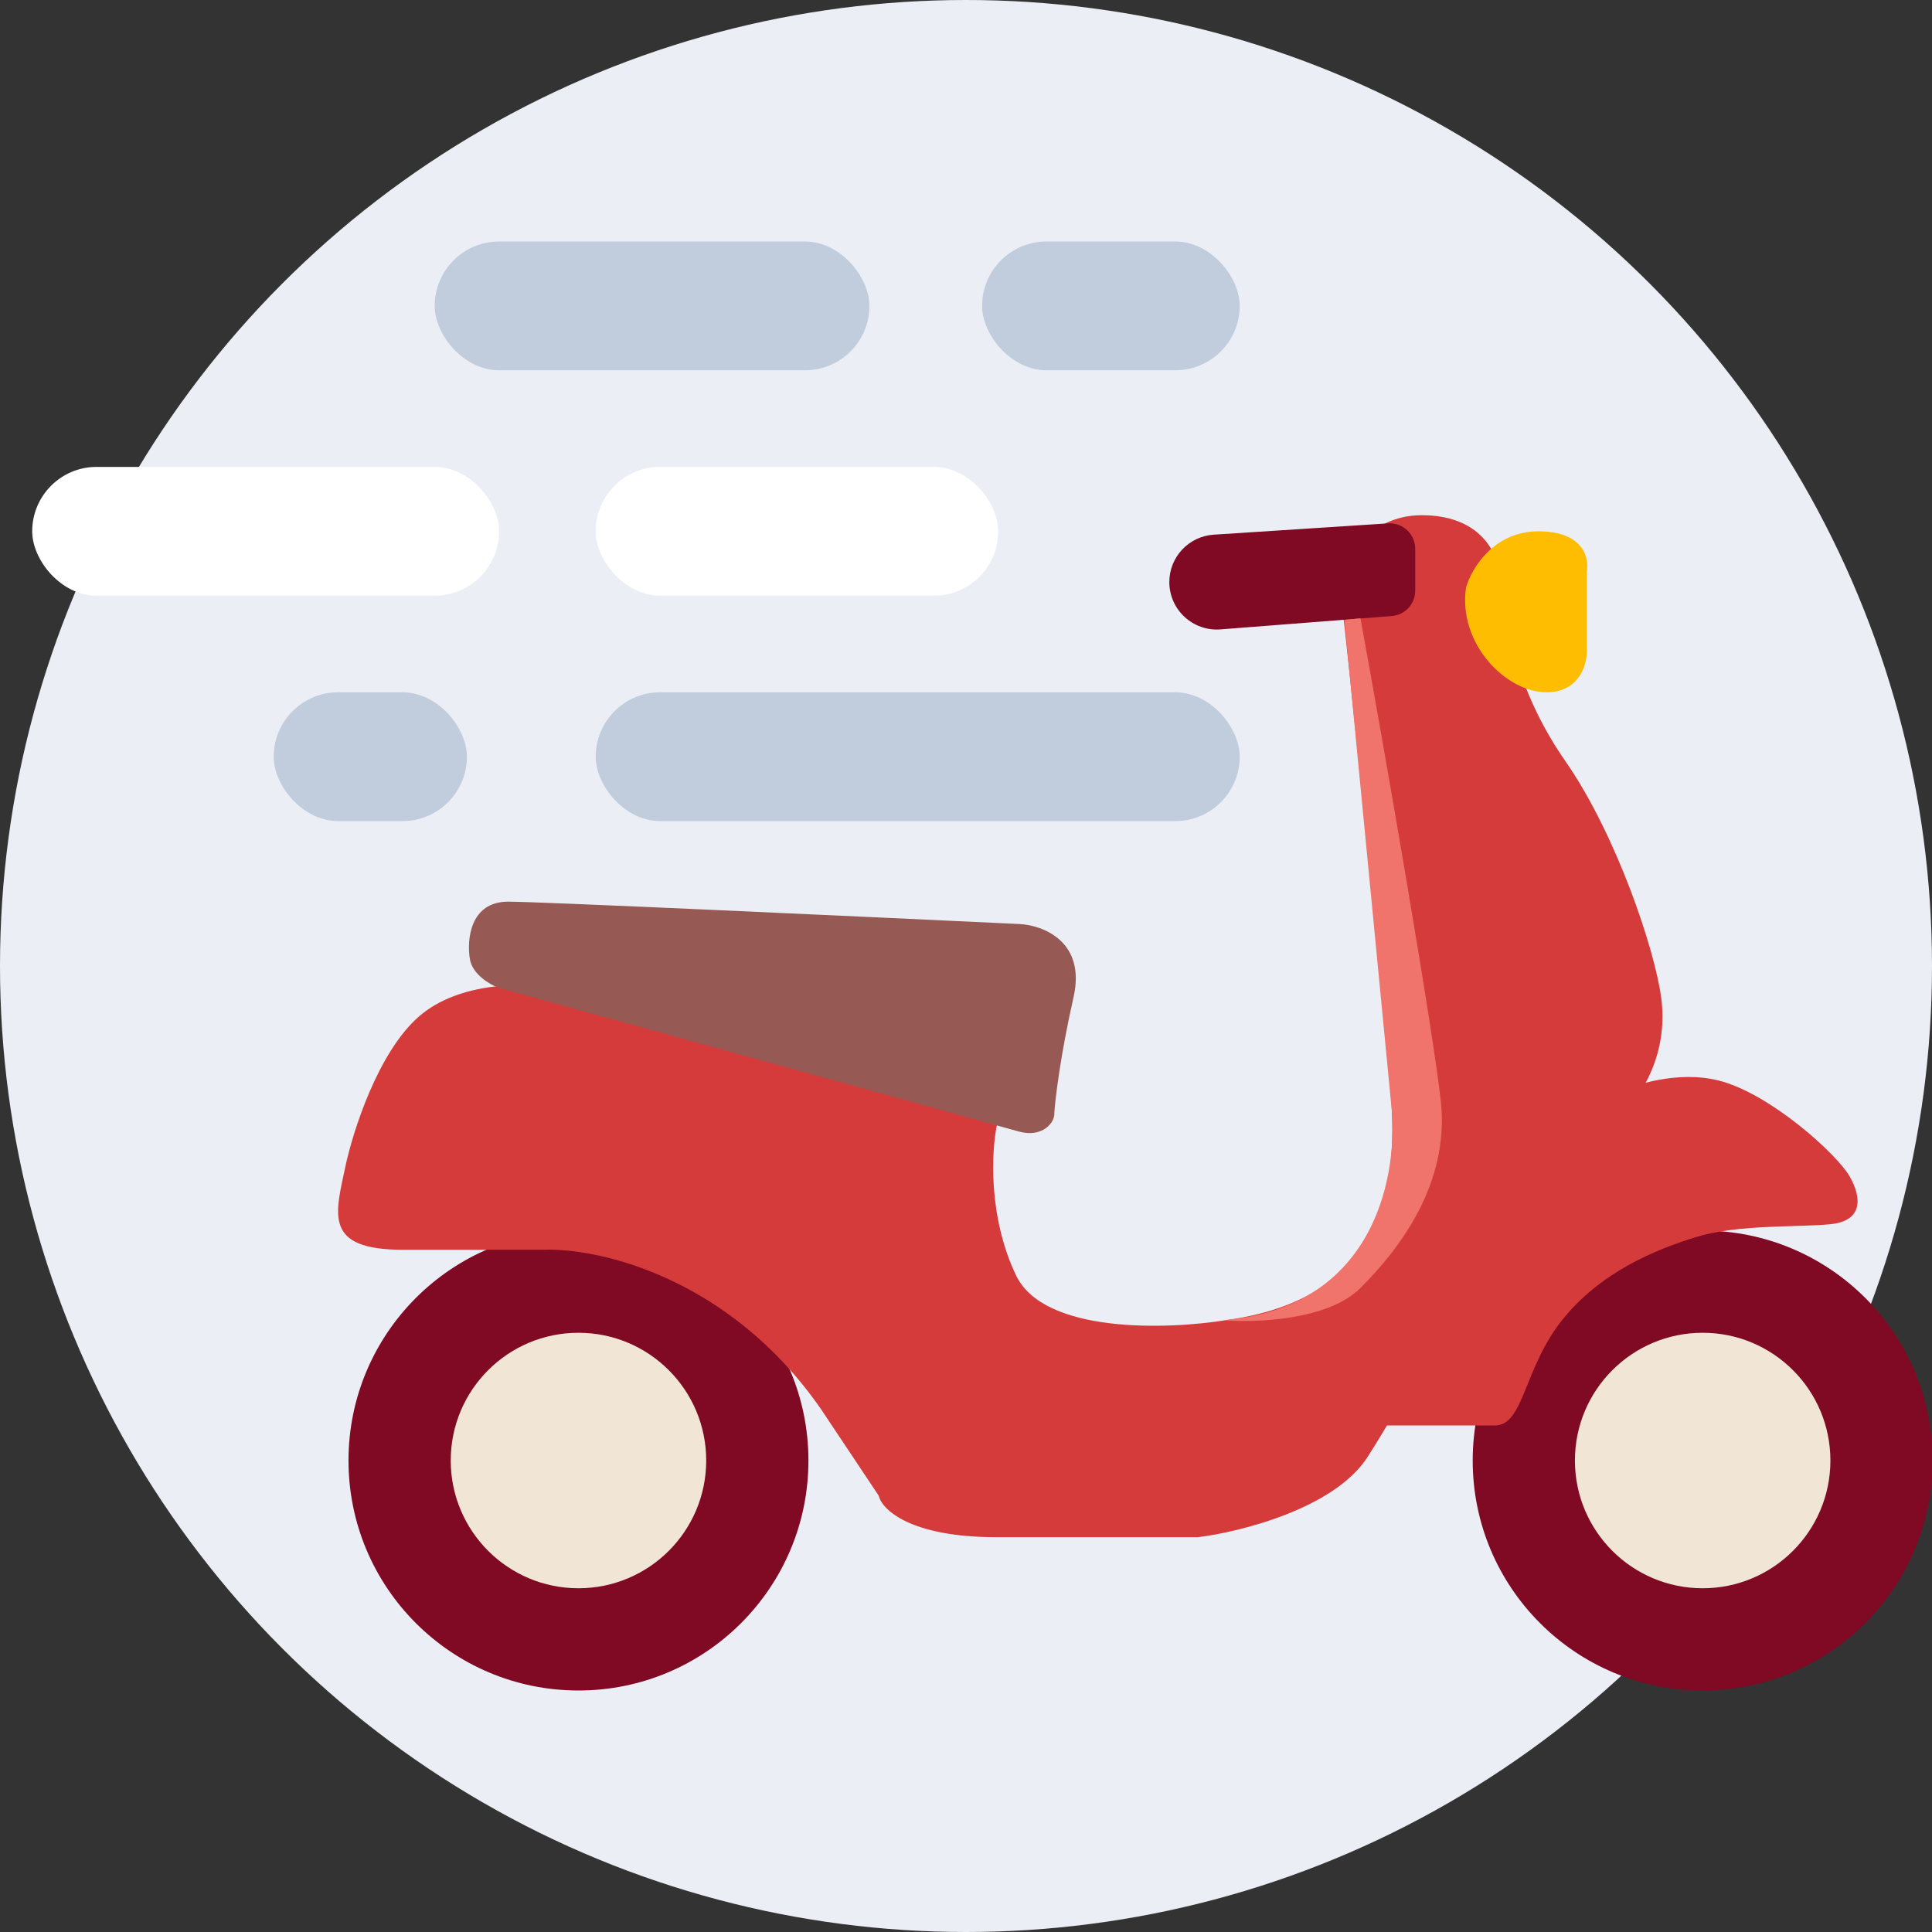 <?xml version="1.0" encoding="utf-8"?>
<svg xmlns="http://www.w3.org/2000/svg" fill="none" height="100%" role="img" viewBox="0 0 75 75" width="100%">
  <rect x="0" y="0" width="75" height="75" fill="#333333" stroke="none"/>
  <circle cx="37.5" cy="37.5" fill="#EBEFF5" r="37.5"/>
  <g>
    <rect fill="#C1CCDD" height="5" rx="2.5" width="25" x="23.125" y="26.875"/>
    <rect fill="#C1CCDD" height="5" rx="2.5" width="10" x="38.125" y="9.375"/>
    <rect fill="white" height="5" rx="2.5" width="15.625" x="23.125" y="18.125"/>
    <rect fill="#C1CCDD" height="5" rx="2.5" width="7.5" x="10.625" y="26.875"/>
    <rect fill="#C1CCDD" height="5" rx="2.5" width="16.875" x="16.875" y="9.375"/>
    <rect fill="white" height="5" rx="2.5" width="7.5" x="32.5" y="36.875"/>
    <rect fill="white" height="5" rx="2.5" width="18.125" x="1.25" y="18.125"/>
    <ellipse cx="66.097" cy="56.698" fill="#800924" rx="8.927" ry="8.927"/>
    <circle cx="22.456" cy="56.698" fill="#800924" r="8.927"/>
    <path d="M21.093 48.516H15.637C12.563 48.516 13.011 47.152 13.406 45.292C13.695 43.928 14.67 40.854 16.257 39.465C17.844 38.076 20.473 38.142 21.588 38.349L38.698 43.68C38.491 44.672 38.351 47.226 39.442 49.508C40.533 51.789 45.352 51.615 47.624 51.243C54.375 50.312 54.237 45.044 53.947 41.945C53.41 36.324 52.286 24.761 52.088 23.471C51.84 21.86 53.08 20 55.187 20C57.295 20 58.163 21.24 58.287 22.604C58.411 23.967 58.783 26.695 60.767 29.547C62.75 32.398 64.238 36.861 64.486 38.721C64.734 40.581 64.114 42.812 61.386 44.672C58.659 46.532 54.691 54.095 53.08 56.574C51.79 58.558 48.162 59.467 46.509 59.674H38.698C35.326 59.674 34.234 58.599 34.111 58.062L31.879 54.715C28.308 49.557 23.2 48.433 21.093 48.516Z" fill="#D63B3B"/>
    <path d="M66.718 41.945C65.131 41.548 63.412 42.11 62.75 42.441C58.882 45.615 55.188 52.359 53.824 55.335H58.039C59.155 55.335 59.155 53.103 60.643 51.244C62.13 49.384 64.238 48.516 65.85 48.02C67.462 47.524 69.817 47.648 71.057 47.524C72.297 47.4 72.297 46.532 71.801 45.664C71.305 44.797 68.701 42.441 66.718 41.945Z" fill="#D63B3B"/>
    <path d="M19.357 38.349L39.566 43.929C40.458 44.176 40.971 43.577 40.929 43.185C40.971 42.606 41.177 40.903 41.673 38.721C42.169 36.539 40.475 35.911 39.566 35.87C33.449 35.581 20.919 35.002 19.729 35.002C18.241 35.002 18.117 36.49 18.241 37.234C18.34 37.829 19.026 38.225 19.357 38.349Z" fill="#965953"/>
    <path d="M54.939 22.926V21.306C54.939 20.733 54.455 20.279 53.883 20.317L47.116 20.756C46.147 20.819 45.393 21.624 45.393 22.595C45.393 23.669 46.308 24.516 47.379 24.433L54.024 23.915C54.541 23.875 54.939 23.444 54.939 22.926Z" fill="#800924"/>
    <ellipse cx="66.097" cy="56.697" fill="#F1E5D5" rx="4.959" ry="4.959"/>
    <circle cx="22.456" cy="56.697" fill="#F1E5D5" r="4.959"/>
    <path d="M59.722 20.625C57.972 20.625 57.118 22.083 56.91 22.812C56.597 25 58.472 26.875 60.035 26.875C61.285 26.875 61.597 25.833 61.597 25.312V22.188C61.701 21.667 61.472 20.625 59.722 20.625Z" fill="#FFBD01"/>
    <path d="M54 42.813L52.188 24.062L52.812 24C53.75 29.104 55.688 40.312 55.938 42.812C56.25 45.938 54.375 48.438 52.812 50C51.562 51.25 48.75 51.354 47.5 51.25C53.5 50.75 54.312 45.417 54 42.813Z" fill="#F1746C"/>
  </g>
  <defs>
    <clipPath id="clip0">
      <rect fill="white" height="75" width="75"/>
    </clipPath>
  </defs>
</svg>
